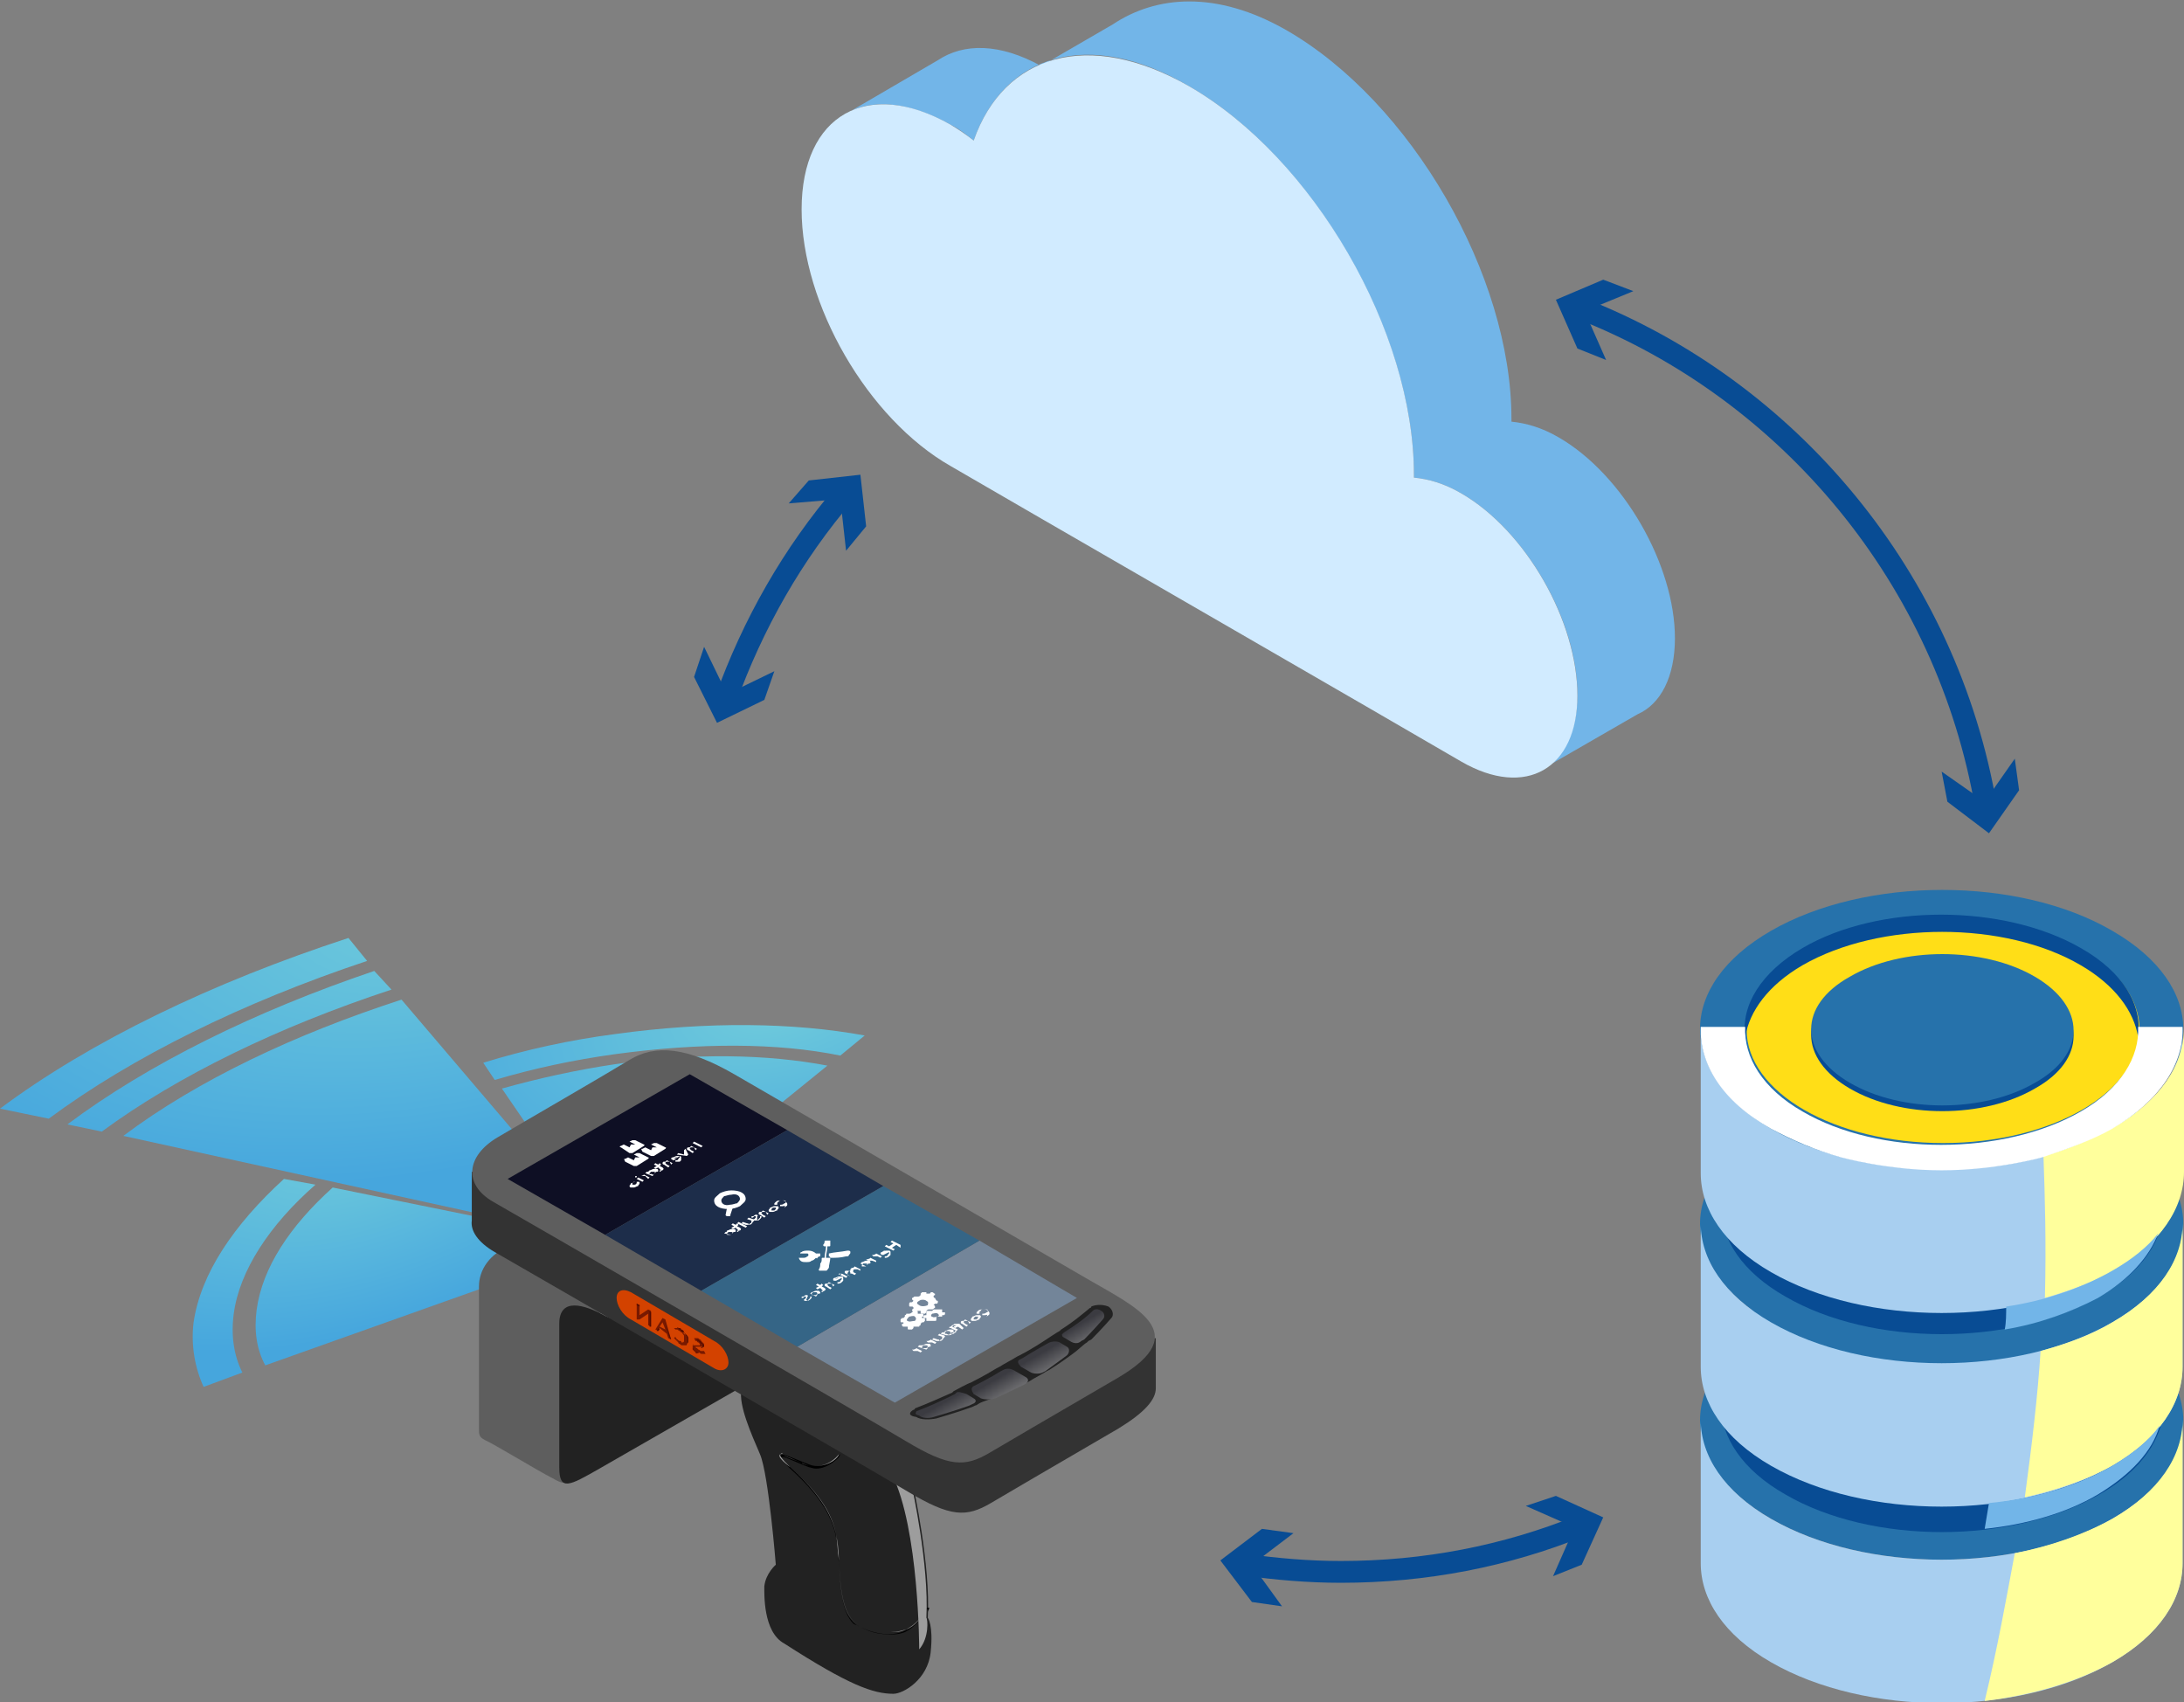 <?xml version="1.0" encoding="utf-8"?>
<!-- Generator: Adobe Illustrator 24.2.0, SVG Export Plug-In . SVG Version: 6.00 Build 0)  -->
<svg version="1.1" id="Layer_1" xmlns="http://www.w3.org/2000/svg" xmlns:xlink="http://www.w3.org/1999/xlink" x="0px" y="0px"
	 viewBox="0 0 152.3 118.7" style="enable-background:new 0 0 152.3 118.7;" xml:space="preserve">
<rect x="0" y="0" width="152.3" height="118.7" fill="#808080" stroke="none"/>
<style type="text/css">
	.st0{fill:#72B5E8;}
	.st1{fill:#D1EBFF;}
	.st2{fill:none;stroke:#084C94;stroke-width:1.52;stroke-miterlimit:10;}
	.st3{fill:#084C94;}
	.st4{fill:url(#SVGID_1_);}
	.st5{fill:url(#SVGID_2_);}
	.st6{fill:url(#SVGID_3_);}
	.st7{fill:#5E5E5E;}
	.st8{fill:#222222;}
	.st9{fill:#999999;}
	.st10{fill:#9D9D9D;}
	.st11{fill:#333333;}
	.st12{fill:#D34200;}
	.st13{fill:#781900;}
	.st14{fill:#540C00;}
	.st15{fill:#738599;}
	.st16{fill:#0E0F24;}
	.st17{fill:#1D2D4A;}
	.st18{fill:#356586;}
	.st19{fill:#FFFFFF;}
	.st20{fill:url(#SVGID_4_);}
	.st21{fill:url(#SVGID_5_);}
	.st22{fill:url(#SVGID_6_);}
	.st23{fill:url(#SVGID_7_);}
	.st24{fill:#2672AB;}
	.st25{fill:#A8CFF0;}
	.st26{fill:#FFDE17;}
	.st27{fill:#FFFF9C;}
</style>
<g>
	<g>
		<g>
			<path class="st0" d="M116.8,44.5c0-5.1-3.6-11.4-8.1-14c-1.2-0.7-2.3-1-3.3-1.1c0-0.1,0-0.1,0-0.2c0-10-7-22.1-15.7-27.1
				c-4.9-2.8-9.1-2.4-12.1-0.4l-5,2.9C69.7,3,67.2,3,65.4,4.2l-6,3.5c1.8-0.8,4.2-0.5,6.9,1c0.6,0.3,1.1,0.7,1.6,1.1
				c2.1-6,8-7.9,15-3.8c8.7,5,15.7,17.2,15.7,27.1c0,0.1,0,0.1,0,0.2c1,0.1,2.1,0.4,3.3,1.1c4.5,2.6,8.1,8.9,8.1,14
				c0,2.2-0.7,3.8-1.7,4.8l5.9-3.4l0,0C115.8,49.1,116.8,47.2,116.8,44.5z"/>
		</g>
		<g>
			<path class="st1" d="M101.9,34.4c-1.2-0.7-2.3-1-3.3-1.1c0-0.1,0-0.1,0-0.2c0-10-7-22.1-15.7-27.1c-7-4-12.9-2.2-15,3.8
				c-0.5-0.4-1.1-0.8-1.6-1.1C60.5,5.4,55.9,8,55.9,14.6s4.6,14.6,10.4,17.9c2.9,1.7,32.2,18.6,35.6,20.6c4.5,2.6,8.1,0.5,8.1-4.6
				C110,43.3,106.4,37,101.9,34.4z"/>
		</g>
	</g>
	<g>
		<g>
			<g>
				<path class="st2" d="M138.5,56.3c-2.7-15.9-13.7-29.1-28.3-34.8"/>
				<g>
					<polygon class="st3" points="140.5,52.9 138.4,55.9 135.4,53.8 135.8,55.9 138.7,58.1 140.8,55.1 					"/>
				</g>
				<g>
					<polygon class="st3" points="113.9,20.3 110.5,21.7 112,25.1 110,24.3 108.5,20.9 111.8,19.5 					"/>
				</g>
			</g>
		</g>
		<g>
			<g>
				<path class="st2" d="M86.8,109.1c2.2,0.3,4.4,0.5,6.7,0.5c5.9,0,11.5-1.1,16.7-3.2"/>
				<g>
					<polygon class="st3" points="89.4,112 87.3,109.1 90.2,106.9 88,106.6 85.1,108.8 87.3,111.7 					"/>
				</g>
				<g>
					<polygon class="st3" points="108.3,109.9 109.8,106.5 106.4,105 108.5,104.3 111.8,105.8 110.3,109.1 					"/>
				</g>
			</g>
		</g>
		<g>
			<g>
				<path class="st2" d="M58.9,34.4c-3.6,4.2-6.4,9.1-8.3,14.4"/>
				<g>
					<polygon class="st3" points="55,35.1 58.6,34.8 59,38.4 60.4,36.7 60,33.1 56.4,33.5 					"/>
				</g>
				<g>
					<polygon class="st3" points="49.1,45.1 50.7,48.4 54,46.8 53.3,48.8 50,50.4 48.4,47.2 					"/>
				</g>
			</g>
		</g>
	</g>
	<g>
		<g>
			
				<radialGradient id="SVGID_1_" cx="-1857.355" cy="306.656" r="29.124" gradientTransform="matrix(0.329 0.618 -1.421 0.371 1077.385 1097.439)" gradientUnits="userSpaceOnUse">
				<stop  offset="0" style="stop-color:#6FCBDC"/>
				<stop  offset="0.922" style="stop-color:#46A6DD"/>
			</radialGradient>
			<path class="st4" d="M8.6,79.2c5.2-3.9,12-7.1,19.4-9.5l14.4,16.9L8.6,79.2z M4.7,78.4l2.4,0.5c5.3-3.9,12.3-7.3,20.2-9.9
				l-1.2-1.3C17.8,70.5,10.3,74.2,4.7,78.4z M0,77.3L3.4,78c5.8-4.3,13.5-8.1,22.2-11l-1.3-1.6C14.8,68.5,6.3,72.6,0,77.3z"/>
			
				<radialGradient id="SVGID_2_" cx="-1288.221" cy="243.646" r="20.013" gradientTransform="matrix(0.477 0.578 -1.278 0.549 950.429 690.432)" gradientUnits="userSpaceOnUse">
				<stop  offset="0" style="stop-color:#6FCBDC"/>
				<stop  offset="0.922" style="stop-color:#46A6DD"/>
			</radialGradient>
			<path class="st5" d="M17.9,91.3c0.4-2.9,2.3-5.8,5.3-8.5l19.2,3.9l-23.9,8.5C17.9,94.1,17.7,92.8,17.9,91.3z M14.2,96.7l2.7-1
				c-0.6-1.2-0.8-2.6-0.6-4.1c0.4-3,2.5-6.2,5.7-9l-2.2-0.4c-3.5,3.2-5.8,6.6-6.3,10C13.3,93.8,13.6,95.4,14.2,96.7z"/>
			
				<radialGradient id="SVGID_3_" cx="-423.678" cy="1102.006" r="20.917" gradientTransform="matrix(-0.848 0.687 -1.187 -0.218 1002.747 601.666)" gradientUnits="userSpaceOnUse">
				<stop  offset="0" style="stop-color:#6FCBDC"/>
				<stop  offset="0.922" style="stop-color:#46A6DD"/>
			</radialGradient>
			<path class="st6" d="M42.9,74.2c5.5-0.8,10.6-0.7,14.8,0.1L42.4,86.7L35,75.9C37.5,75.2,40.2,74.6,42.9,74.2z M33.7,74.1l0.8,1.2
				c2.7-0.8,5.5-1.4,8.4-1.8c5.9-0.8,11.3-0.8,15.7,0.1l1.7-1.4c-4.9-0.9-10.9-1-17.4-0.1C39.8,72.5,36.6,73.2,33.7,74.1z"/>
		</g>
		<g>
			<path class="st7" d="M39.6,103.4c-0.4,0-0.5,0-1.2-0.4c-0.8-0.4-4.1-2.4-4.6-2.6c-0.4-0.2-0.4-0.4-0.4-0.8s0-8.7,0-9.9
				c0-1.2,0.8-2.3,2.1-2.8c1.3-0.5,6.5,3.8,6.5,3.8l-1.4,6.8L39.6,103.4z"/>
			<path class="st8" d="M41.8,102.4c-2.1,1.2-2.8,1.6-2.8-0.1s0-10,0-10c0-1.9,1.8-1.3,3.1-0.6c1.3,0.8,9,1.2,9,1.2l1.5,3.3
				L41.8,102.4z"/>
			<path class="st8" d="M63.7,103.7c0,0,1.2,5.4,1,9.1c0,0,0.4,0.5,0.2,2.4c-0.2,1.9-1.9,2.9-2.6,2.9c-1.4,0-3.1-0.6-7.6-3.5
				c-1.5-0.8-1.4-3.5-1.4-4c0.1-0.9,0.8-1.5,0.8-1.5s-0.5-6.3-1.1-7.7c-0.6-1.4-1.5-3.4-1.3-4.5C52,95.8,63.7,103.7,63.7,103.7z"/>
			<g>
				<path d="M58.5,101.6c0,0-0.7,0.8-1.6,0.8c-0.2,0-0.4-0.1-0.5-0.1c-0.2-0.1-0.3-0.1-0.5-0.2c-0.5-0.2-1.3-0.6-1.4-0.5
					c0,0,0,0,0,0c-0.1,0-0.1,0-0.1,0c0,0,0-0.1,0-0.1c0.1-0.2,0.5,0,1.5,0.4c0.2,0.1,0.3,0.1,0.5,0.2c1.2,0.5,2.1-0.7,2.2-0.7
					L58.5,101.6z"/>
				<path d="M63.1,113.8c-0.5,0.2-1.1,0.2-1.8,0.1c-0.6-0.1-1-0.3-1.4-0.5c-0.1-0.1-0.3-0.1-0.4-0.2c-0.8-0.8-0.9-2.5-1-4.1
					c0-0.7-0.1-1.4-0.2-1.9c-0.3-1.6-1.3-3.1-3.2-4.8c-0.6-0.6-0.7-0.7-0.7-0.7c0,0,0.1,0,0.1,0c0.1,0.1,0.2,0.3,0.6,0.6
					c1.9,1.7,2.9,3.2,3.2,4.8c0.1,0.5,0.1,1.2,0.2,1.9c0.1,1.8,0.2,3.8,1.4,4.4c1.2,0.6,2.4,0.7,3.2,0.3c0.6-0.2,1-0.7,1.3-1.3
					C64.2,113,63.7,113.5,63.1,113.8z"/>
				<path d="M64.7,112.2l-0.1,0c0,0,0-0.1,0.1-0.1l0.1,0c0,0.1-0.1,0.2-0.1,0.3C64.7,112.3,64.7,112.2,64.7,112.2z"/>
			</g>
			<g>
				<path class="st9" d="M57,102.2c0.9,0,1.5-0.8,1.5-0.8l0,0C58.5,101.6,57.9,102.2,57,102.2z"/>
				<path class="st9" d="M55.9,102c0.2,0.1,0.3,0.1,0.5,0.2c0.2,0.1,0.5,0.1,0.7,0.1c-0.2,0-0.5,0-0.7-0.1
					C56.2,102.1,56,102.1,55.9,102c-0.5-0.2-1.1-0.5-1.3-0.5C54.7,101.5,55.4,101.8,55.9,102z"/>
				<path class="st9" d="M54.4,101.4c0,0,0.1-0.1,0.2-0.1C54.5,101.4,54.4,101.4,54.4,101.4c0,0.1,0,0.2,0.7,0.9
					c1.9,1.7,2.9,3.2,3.2,4.7c0.1,0.5,0.1,1.2,0.2,1.8c0.1,1.8,0.2,3.9,1.4,4.5c0.5,0.2,1.3,0.5,2.2,0.5c0,0,0,0,0,0
					c-0.9,0-1.7-0.3-2.2-0.5c-1.2-0.6-1.3-2.6-1.4-4.5c0-0.7-0.1-1.4-0.2-1.8c-0.3-1.6-1.3-3-3.2-4.7
					C54.3,101.7,54.3,101.5,54.4,101.4z"/>
				<path class="st9" d="M63.2,113.6c-0.3,0.1-0.7,0.2-1.1,0.2C62.5,113.8,62.8,113.8,63.2,113.6c0.6-0.3,1.1-0.8,1.4-1.6l0,0
					C64.3,112.8,63.8,113.4,63.2,113.6z"/>
			</g>
			<path class="st10" d="M64.1,115c0,0,0-8.4-1.9-12.2c0.9,0.6,1.4,0.9,1.4,0.9s1.2,5.4,1,9.1C64.7,112.9,64.8,114.2,64.1,115z"/>
			<path class="st11" d="M32.9,85.1v-3.4l4.8,0.4v1.1c2.3-1.4,5-2.9,6.3-3.6c1.8-1.1,4-0.9,7.3,1c3.3,1.9,24.5,14.2,24.5,14.2
				c0.5,0.3,0.9,0.5,1.4,0.8v-1.6l3.4-0.7v3.5l0,0c0,0.8-0.8,1.7-2.6,2.8c-5.5,3.2-7.2,4.2-8.9,5.2c-1.7,1-2.8,1-5.8-0.8
				c-3-1.8-26.7-15.5-28.8-16.7C33.3,86.6,32.8,85.8,32.9,85.1z"/>
			<path class="st7" d="M75.7,89.1c3.4,2,7.7,3.8,2.2,7c-5.5,3.2-7.2,4.2-8.9,5.2c-1.7,1-2.8,1-5.8-0.8c-3-1.8-26.7-15.5-28.8-16.7
				s-1.9-3.2,0.3-4.5c2.2-1.3,7.4-4.3,9.2-5.4c1.8-1.1,4-0.9,7.3,1C54.5,76.8,75.7,89.1,75.7,89.1z"/>
			<g>
				<path class="st12" d="M43,90.5c0,0.5,0.4,1.2,1,1.5l5.8,3.4c0.5,0.3,1,0.1,1-0.4v0c0-0.5-0.4-1.2-1-1.5L44,90.1
					C43.4,89.8,43,90,43,90.5L43,90.5z"/>
				<path class="st13" d="M48.5,94.3c0,0-0.1-0.1-0.1-0.1c0,0-0.1-0.1-0.1-0.1c0-0.1,0-0.1,0-0.2v0c0,0,0-0.1,0-0.1c0,0,0,0,0.1,0
					c0,0,0.1,0,0.1,0c0,0,0.1,0,0.1,0c0.1,0,0.1,0,0.1,0c0,0,0.1,0,0.1,0c0,0,0,0,0,0c0,0,0,0,0,0v0c0,0,0-0.1,0-0.1
					c0,0-0.1-0.1-0.1-0.1c0,0-0.1,0-0.1-0.1c0,0-0.1,0-0.1,0l-0.1-0.2c0.1,0,0.1,0,0.2,0c0.1,0,0.1,0,0.2,0.1c0.1,0,0.1,0.1,0.1,0.1
					s0.1,0.1,0.1,0.1c0,0,0.1,0.1,0.1,0.1c0,0,0,0.1,0,0.1v0c0,0,0,0.1,0,0.1s0,0-0.1,0c0,0-0.1,0-0.1,0c0,0-0.1,0-0.2,0
					c-0.1,0-0.1,0-0.1,0c0,0-0.1,0-0.1,0c0,0,0,0,0,0c0,0,0,0,0,0v0c0,0,0,0.1,0.1,0.1c0,0,0.1,0.1,0.1,0.1c0.1,0,0.1,0.1,0.2,0.1
					c0.1,0,0.1,0,0.2,0l0.1,0.2c-0.1,0-0.1,0-0.2,0c-0.1,0-0.2,0-0.2-0.1C48.6,94.4,48.5,94.4,48.5,94.3z M47.3,93.6
					c0,0-0.1-0.1-0.1-0.1c0,0-0.1-0.1-0.1-0.1c0,0-0.1-0.1-0.1-0.1l0.1-0.1c0,0.1,0.1,0.1,0.1,0.2c0,0.1,0.1,0.1,0.2,0.1
					c0.1,0,0.1,0,0.1,0.1c0,0,0.1,0,0.1,0c0,0,0.1,0,0.1-0.1c0,0,0-0.1,0-0.1v0c0-0.1,0-0.1,0-0.2c0-0.1,0-0.1-0.1-0.2
					c0-0.1-0.1-0.1-0.1-0.1c0,0-0.1-0.1-0.1-0.1c-0.1,0-0.1-0.1-0.2-0.1c0,0-0.1,0-0.1,0L47,92.6c0,0,0.1,0,0.1,0c0,0,0.1,0,0.1,0
					c0,0,0.1,0,0.1,0s0.1,0,0.1,0.1c0.1,0,0.2,0.1,0.2,0.2c0.1,0.1,0.1,0.1,0.2,0.2s0.1,0.2,0.1,0.2c0,0.1,0,0.2,0,0.2v0
					c0,0.1,0,0.1,0,0.2c0,0.1-0.1,0.1-0.1,0.1c0,0-0.1,0-0.2,0c-0.1,0-0.1,0-0.2-0.1C47.4,93.7,47.3,93.7,47.3,93.6z M46.8,93.4
					l-0.2-0.1l-0.1-0.3L46,92.6l-0.1,0.2l-0.2-0.1l0.5-0.8l0.2,0.1L46.8,93.4z M46.4,92.7l-0.2-0.5L46,92.5L46.4,92.7z M45.4,92.5
					l-0.2-0.1v-0.8l-0.6,0.4L44.4,92v-1.1l0.2,0.1v0.7l0.6-0.4l0.2,0.1V92.5z"/>
				<g>
					<path class="st14" d="M48.3,93.8C48.3,93.7,48.3,93.7,48.3,93.8c0.1,0,0.1,0,0.1,0c0,0,0.1,0,0.1,0c0.1,0,0.1,0,0.1,0
						c0,0,0.1,0,0.1,0c0,0,0,0,0,0c0,0,0,0-0.1,0c0,0-0.1,0-0.1,0C48.5,93.8,48.5,93.8,48.3,93.8C48.4,93.7,48.3,93.7,48.3,93.8z"/>
					<path class="st14" d="M48.9,94.3c-0.1,0-0.1,0-0.2,0c-0.1,0-0.1,0-0.2-0.1c-0.1,0-0.1-0.1-0.1-0.1c0,0-0.1-0.1-0.1-0.1v0
						c0,0,0,0,0,0c0,0,0,0,0,0c0,0,0,0,0,0c0,0,0,0,0,0c0,0,0,0,0,0v0c0,0,0,0.1,0.1,0.1c0,0,0.1,0.1,0.1,0.1c0.1,0,0.1,0.1,0.2,0.1
						C48.9,94.3,48.9,94.3,48.9,94.3l0.2,0.2c0,0,0,0,0,0L48.9,94.3z"/>
					<path class="st14" d="M48.9,94C48.9,94,48.9,94,48.9,94C49,94,49,94,48.9,94c0-0.1,0.1-0.1,0.1-0.1v0c0,0,0-0.1,0-0.1
						c0,0,0-0.1-0.1-0.1c0,0-0.1-0.1-0.1-0.1s-0.1-0.1-0.1-0.1c-0.1,0-0.1-0.1-0.2-0.1c0,0-0.1,0-0.1,0l0,0c0.1,0,0.1,0,0.2,0
						c0.1,0,0.1,0,0.2,0.1c0.1,0,0.1,0.1,0.1,0.1s0.1,0.1,0.1,0.1c0,0,0.1,0.1,0.1,0.1c0,0,0,0.1,0,0.1v0C49,93.9,49,94,48.9,94
						C49,94,49,94,48.9,94z"/>
					<polygon class="st14" points="44.6,91.8 44.6,91.1 44.4,91 44.4,90.9 44.6,91 44.6,91.8 					"/>
					<path class="st14" d="M47.5,93.6c0,0-0.1,0-0.1-0.1c-0.1,0-0.1-0.1-0.2-0.1c0-0.1-0.1-0.1-0.1-0.2l0,0c0,0.1,0.1,0.1,0.1,0.2
						c0,0.1,0.1,0.1,0.2,0.1C47.5,93.6,47.5,93.6,47.5,93.6c0.1,0,0.1,0,0.1,0c0,0,0,0,0,0C47.6,93.6,47.6,93.6,47.5,93.6z"/>
					<polygon class="st14" points="46.2,92.2 46.2,92.2 46,92.5 46.4,92.7 46.4,92.7 46,92.5 					"/>
					<polygon class="st14" points="45.3,91.5 45.2,91.4 45.2,91.4 45.4,91.5 45.4,92.5 45.3,92.5 					"/>
					<path class="st14" d="M47.9,93.7c0-0.1,0-0.1,0-0.2v0c0-0.1,0-0.2,0-0.2c0-0.1-0.1-0.2-0.1-0.2c0-0.1-0.1-0.2-0.2-0.2
						c-0.1-0.1-0.1-0.1-0.2-0.2c0,0-0.1,0-0.1-0.1s-0.1,0-0.1,0c0,0-0.1,0-0.1,0c0,0,0,0,0,0l0,0c0,0,0.1,0,0.1,0c0,0,0.1,0,0.1,0
						c0,0,0.1,0,0.1,0s0.1,0,0.1,0.1c0.1,0,0.2,0.1,0.2,0.2c0.1,0.1,0.1,0.1,0.2,0.2s0.1,0.2,0.1,0.2c0,0.1,0,0.2,0,0.2v0
						C48,93.6,48,93.6,47.9,93.7C47.9,93.7,47.9,93.8,47.9,93.7c-0.1,0.1-0.1,0.1-0.1,0.1C47.8,93.8,47.9,93.8,47.9,93.7z"/>
					<polygon class="st14" points="45.2,91.7 45.2,91.7 44.6,92.1 44.6,92.1 					"/>
					<polygon class="st14" points="45.9,92.6 46,92.7 45.9,92.8 45.8,92.8 					"/>
					<polygon class="st14" points="46.3,92 46.1,91.9 46.1,91.9 46.3,92 46.8,93.4 46.7,93.3 					"/>
				</g>
			</g>
			<g>
				<polygon class="st15" points="75.1,90.5 62.4,97.8 55.6,93.9 68.3,86.5 				"/>
				<polygon class="st16" points="35.4,82.2 48.1,74.9 54.9,78.8 42.2,86.1 				"/>
				<polygon class="st17" points="42.2,86.1 54.9,78.8 61.6,82.7 48.9,90 				"/>
				<polygon class="st18" points="61.6,82.7 68.3,86.5 55.6,93.9 48.9,90 				"/>
				<g>
					<g>
						<g>
							<path class="st19" d="M43.3,79.9l0.2-0.1l0.4,0.2l0.1-0.2l0.3,0l-0.4-0.2l0.2-0.1c0.1,0,0.2,0,0.2,0l0.6,0.3
								c0.1,0,0,0.1,0,0.1l-0.8,0.5c-0.1,0-0.2,0-0.2,0L43.3,80C43.2,80,43.2,79.9,43.3,79.9z"/>
							<path class="st19" d="M44.8,80.1l0.2-0.1l0.4,0.2l0.1-0.2l0.3,0l-0.4-0.2l0.2-0.1c0.1,0,0.2,0,0.2,0l0.6,0.3
								c0.1,0,0,0.1,0,0.1l-0.8,0.5c-0.1,0-0.2,0-0.2,0l-0.6-0.3C44.7,80.1,44.7,80.1,44.8,80.1z"/>
							<path class="st19" d="M43.6,80.8l0.2-0.1l0.4,0.2l0.1-0.2l0.3,0l-0.4-0.2l0.2-0.1c0.1,0,0.2,0,0.2,0l0.6,0.3
								c0.1,0,0,0.1,0,0.1l-0.8,0.5c-0.1,0-0.2,0-0.2,0l-0.6-0.3C43.5,80.8,43.5,80.8,43.6,80.8z"/>
						</g>
						<g>
							<path class="st19" d="M48.9,80l-0.6-0.3l0.1-0.1l0.6,0.3L48.9,80z"/>
							<path class="st19" d="M48.4,80c0,0-0.1,0-0.1,0s-0.1,0-0.1,0c0,0-0.1,0-0.1,0.1c0,0,0,0,0.1,0.1l0.2,0.1l-0.1,0.1L48,80.2
								c-0.1,0-0.1-0.1-0.1-0.1c0,0,0-0.1,0.1-0.1c0,0,0.1,0,0.1,0c0,0,0.1,0,0.1,0l-0.1,0l0.1-0.1l0.4,0.2l-0.1,0.1L48.4,80z"/>
							<path class="st19" d="M47.7,80.2l0.1-0.1l0.2,0.4l-0.1,0.1l-0.7-0.1l0.1-0.1l0.4,0.1L47.7,80.2z"/>
							<path class="st19" d="M46.8,80.8c0-0.1,0.1-0.1,0.1-0.1c0.1,0,0.2-0.1,0.3-0.1c0.1,0,0.2,0,0.2,0c0,0,0.1,0,0.1,0.1
								c0,0,0,0,0,0.1c0,0,0,0.1,0,0.1s-0.1,0.1-0.1,0.1C47.3,81,47.2,81,47.1,81l0-0.1c0.1,0,0.2,0,0.2-0.1c0,0,0.1-0.1,0.1-0.1
								c0,0,0-0.1,0-0.1L47,80.9c0,0,0,0,0,0C46.9,80.9,46.8,80.8,46.8,80.8z M47,80.8C47,80.8,47,80.8,47,80.8l0.3-0.1
								c0,0-0.1,0-0.1,0C47.1,80.7,47.1,80.7,47,80.8C47,80.7,47,80.7,47,80.8z"/>
							<path class="st19" d="M46.7,81c0,0-0.1,0-0.1,0c0,0-0.1,0-0.1,0c0,0-0.1,0-0.1,0.1c0,0,0,0,0.1,0.1l0.2,0.1l-0.1,0.1
								l-0.3-0.2c-0.1,0-0.1-0.1-0.1-0.1c0,0,0-0.1,0.1-0.1c0,0,0.1,0,0.1,0c0,0,0.1,0,0.1,0l-0.1,0l0.1-0.1l0.4,0.2l-0.1,0.1
								L46.7,81z"/>
							<path class="st19" d="M46.1,81.6C46.2,81.5,46.2,81.5,46.1,81.6l-0.2-0.2l-0.2,0.1l-0.1-0.1l0.2-0.1l-0.2-0.1l0.1-0.1
								l0.2,0.1l0.1-0.1l0.1,0.1L46,81.3l0.2,0.1c0.1,0.1,0.1,0.1,0,0.2c-0.1,0-0.1,0.1-0.2,0.1l0-0.1C46,81.6,46.1,81.6,46.1,81.6z
								"/>
							<path class="st19" d="M45.3,81.6c0.1,0,0.2-0.1,0.3-0.1c0.1,0,0.2,0,0.2,0c0.1,0,0.1,0.1,0.1,0.1c0,0.1,0,0.1-0.1,0.1
								c-0.1,0-0.1,0.1-0.2,0.1l0.1,0L45.5,82L45,81.8l0.1-0.1l0.1,0C45.2,81.7,45.3,81.6,45.3,81.6z M45.5,81.9c0.1,0,0.1,0,0.1,0
								c0,0,0.1-0.1,0.1-0.1c0,0,0-0.1-0.1-0.1c0,0-0.1,0-0.1,0c-0.1,0-0.1,0-0.1,0c0,0-0.1,0.1-0.1,0.1c0,0,0,0.1,0,0.1
								C45.4,81.8,45.5,81.9,45.5,81.9z"/>
							<path class="st19" d="M45,82c0,0-0.1,0-0.1,0c0,0-0.1,0-0.1,0c0,0,0,0-0.1,0L44.6,82c0,0,0,0,0.1,0c0.1,0,0.1-0.1,0.2,0
								l-0.1,0l0.1-0.1l0.4,0.2l-0.1,0.1L45,82z"/>
							<path class="st19" d="M44.3,82.1C44.3,82.1,44.3,82.1,44.3,82.1C44.2,82.1,44.2,82.1,44.3,82.1C44.2,82,44.2,82,44.3,82.1
								c0-0.1,0-0.1,0-0.1c0,0,0.1,0,0.1,0c0,0,0,0,0,0C44.4,82.1,44.4,82.1,44.3,82.1C44.4,82.1,44.3,82.1,44.3,82.1z M44.5,82.1
								l0.4,0.2l-0.1,0.1l-0.4-0.2L44.5,82.1z"/>
							<path class="st19" d="M44.6,82.5c0,0.1-0.1,0.1-0.1,0.2c-0.1,0-0.2,0.1-0.3,0.1c-0.1,0-0.2,0-0.2,0c-0.1,0-0.1-0.1-0.1-0.1
								c0-0.1,0.1-0.1,0.1-0.2c0.1,0,0.2-0.1,0.3-0.1c0.1,0,0.2,0,0.2,0C44.6,82.4,44.6,82.4,44.6,82.5z M44.2,82.6
								c0.1,0,0.1,0,0.1,0s0.1-0.1,0.1-0.1c0,0,0-0.1,0-0.1c0,0-0.1,0-0.1,0c-0.1,0-0.1,0-0.1,0c0,0-0.1,0.1-0.1,0.1
								c0,0,0,0.1,0,0.1C44.1,82.6,44.1,82.6,44.2,82.6z"/>
						</g>
					</g>
					<g>
						<g>
							<path class="st19" d="M54.6,84.1c-0.1,0-0.2,0-0.2,0l0-0.1c0.1,0,0.2,0,0.3-0.1c0.1,0,0.1-0.1,0.1-0.1c0,0,0-0.1-0.1-0.1
								c-0.1,0-0.1,0-0.2,0c-0.1,0-0.2,0-0.2,0.1c-0.1,0-0.1,0.1-0.1,0.2l-0.2,0c0,0,0-0.1,0-0.1c0,0,0.1-0.1,0.1-0.1
								c0.1-0.1,0.2-0.1,0.4-0.1c0.1,0,0.2,0,0.3,0.1c0.1,0.1,0.1,0.1,0.1,0.2c0,0.1-0.1,0.1-0.2,0.2C54.8,84,54.7,84.1,54.6,84.1z"
								/>
							<path class="st19" d="M54.3,84.2c0,0.1-0.1,0.1-0.1,0.2c-0.1,0-0.2,0.1-0.3,0.1c-0.1,0-0.2,0-0.2,0c-0.1,0-0.1-0.1-0.1-0.1
								c0-0.1,0.1-0.1,0.1-0.2c0.1,0,0.2-0.1,0.3-0.1c0.1,0,0.2,0,0.2,0C54.3,84.1,54.3,84.2,54.3,84.2z M53.9,84.4
								c0.1,0,0.1,0,0.1,0c0,0,0.1-0.1,0.1-0.1c0,0,0-0.1,0-0.1c0,0-0.1,0-0.1,0c-0.1,0-0.1,0-0.1,0c0,0-0.1,0.1-0.1,0.1
								c0,0,0,0.1,0,0.1C53.8,84.4,53.9,84.4,53.9,84.4z"/>
							<path class="st19" d="M53.4,84.5c0,0-0.1,0-0.1,0c0,0-0.1,0-0.1,0c0,0-0.1,0-0.1,0.1c0,0,0,0,0.1,0.1l0.2,0.1l-0.1,0.1
								L53,84.7c-0.1,0-0.1-0.1-0.1-0.1c0,0,0-0.1,0.1-0.1c0,0,0.1,0,0.1,0c0,0,0.1,0,0.1,0l-0.1,0l0.1-0.1l0.4,0.2l-0.1,0.1
								L53.4,84.5z"/>
							<path class="st19" d="M52.8,85.1c-0.1,0-0.1,0-0.2,0c0,0-0.1-0.1,0-0.1c0,0,0,0,0.1-0.1c0,0,0,0,0-0.1c0,0,0,0,0,0
								c0,0,0,0-0.1,0c0,0-0.1,0.1-0.1,0.1l-0.1,0c0-0.1,0-0.1,0.1-0.1c0.1,0,0.1-0.1,0.2-0.1c0.1,0,0.1,0,0.1,0c0,0,0.1,0.1,0,0.1
								c0,0,0,0,0,0.1c0,0,0,0,0,0C52.8,85,52.8,85,52.8,85.1C52.8,85,52.8,85,52.8,85.1c0.1-0.1,0.1-0.1,0.1-0.1c0,0,0,0,0.1-0.1
								c0,0,0,0,0-0.1l0.1,0c0,0.1,0,0.1-0.1,0.2C52.9,85.1,52.9,85.1,52.8,85.1z"/>
							<path class="st19" d="M52.2,85.4c-0.1,0-0.1,0-0.2,0l-0.3-0.1l0.1-0.1l0.3,0.1C52.2,85.3,52.2,85.3,52.2,85.4
								c0.1-0.1,0.1-0.1,0.1-0.1c0,0,0.1,0,0.1-0.1c0,0,0,0,0-0.1L52.1,85l0.1-0.1l0.3,0.1c0.1,0,0.1,0.1,0.1,0.1
								c0,0-0.1,0.1-0.1,0.1C52.4,85.4,52.3,85.4,52.2,85.4z"/>
							<path class="st19" d="M51.5,85.2l0.6,0.3L52,85.6l-0.6-0.3L51.5,85.2z"/>
							<path class="st19" d="M51.5,85.8C51.6,85.8,51.6,85.7,51.5,85.8l-0.2-0.2l-0.2,0.1l-0.1-0.1l0.2-0.1l-0.2-0.1l0.1-0.1
								l0.2,0.1l0.1-0.1l0.1,0.1l-0.1,0.1l0.2,0.1c0.1,0.1,0.1,0.1,0,0.2c-0.1,0-0.1,0.1-0.2,0.1l0-0.1
								C51.5,85.8,51.5,85.8,51.5,85.8z"/>
							<path class="st19" d="M50.7,85.8c0.1,0,0.2-0.1,0.3-0.1c0.1,0,0.2,0,0.2,0c0.1,0,0.1,0.1,0.1,0.1c0,0.1,0,0.1-0.1,0.1
								c-0.1,0-0.1,0.1-0.2,0.1l0.1,0l-0.1,0.1L50.5,86l0.1-0.1l0.1,0C50.6,85.9,50.7,85.9,50.7,85.8z M50.9,86.1c0.1,0,0.1,0,0.1,0
								c0,0,0.1-0.1,0.1-0.1c0,0,0-0.1-0.1-0.1c0,0-0.1,0-0.1,0c-0.1,0-0.1,0-0.1,0c0,0-0.1,0.1-0.1,0.1s0,0.1,0,0.1
								C50.8,86.1,50.9,86.1,50.9,86.1z"/>
						</g>
						<g>
							<path class="st19" d="M50.8,84.3c-0.6,0-1-0.2-1-0.6c0-0.2,0.2-0.3,0.4-0.5c0.2-0.1,0.5-0.2,0.8-0.2c0.6,0,1,0.2,1,0.6
								c0,0.2-0.2,0.3-0.4,0.5C51.4,84.2,51.1,84.3,50.8,84.3z M50.3,83.7c0,0.2,0.2,0.4,0.6,0.3c0.2,0,0.4-0.1,0.5-0.1
								c0.1-0.1,0.2-0.2,0.2-0.3c0-0.2-0.2-0.4-0.6-0.3c-0.2,0-0.4,0.1-0.5,0.1C50.4,83.5,50.3,83.6,50.3,83.7z"/>
							<path class="st19" d="M50.9,84.8C50.9,84.7,51,84.7,50.9,84.8l0.2-0.6c0-0.1-0.1-0.1-0.2-0.1c-0.1,0-0.2,0.1-0.2,0.1
								l-0.1,0.5c0,0.1,0.1,0.1,0.2,0.1C50.8,84.8,50.8,84.8,50.9,84.8z"/>
						</g>
					</g>
					<g>
						<g>
							<path class="st19" d="M62.5,86.8L62.2,87l0.2,0.1l-0.1,0.1l-0.6-0.3l0.1-0.1l0.2,0.1l0.3-0.2l-0.2-0.1l0.1-0.1l0.6,0.3
								L62.8,87L62.5,86.8z"/>
							<path class="st19" d="M61.4,87.4c0-0.1,0.1-0.1,0.1-0.1c0.1,0,0.2-0.1,0.3-0.1c0.1,0,0.2,0,0.2,0c0,0,0.1,0,0.1,0.1
								c0,0,0,0,0,0.1c0,0,0,0.1,0,0.1c0,0-0.1,0.1-0.1,0.1c-0.1,0.1-0.2,0.1-0.3,0.1l0-0.1c0.1,0,0.2,0,0.2-0.1
								c0,0,0.1-0.1,0.1-0.1s0-0.1,0-0.1l-0.4,0.2c0,0,0,0,0,0C61.4,87.5,61.4,87.4,61.4,87.4z M61.5,87.3
								C61.5,87.4,61.5,87.4,61.5,87.3l0.3-0.1c0,0-0.1,0-0.1,0C61.7,87.2,61.6,87.2,61.5,87.3C61.5,87.3,61.5,87.3,61.5,87.3z"/>
							<path class="st19" d="M61.2,87.6c0,0-0.1,0-0.1,0c0,0-0.1,0-0.1,0c0,0,0,0-0.1,0l-0.1-0.1c0,0,0,0,0.1,0c0.1,0,0.1-0.1,0.2,0
								l-0.1,0l0.1-0.1l0.4,0.2l-0.1,0.1L61.2,87.6z"/>
							<path class="st19" d="M60.8,87.9c0,0-0.1,0-0.1,0c0,0-0.1,0-0.1,0c0,0,0,0-0.1,0l-0.1-0.1c0,0,0,0,0.1,0c0.1,0,0.1-0.1,0.2,0
								l-0.1,0l0.1-0.1l0.4,0.2L61.1,88L60.8,87.9z"/>
							<path class="st19" d="M60.1,88c0.1,0,0.2-0.1,0.3-0.1c0.1,0,0.2,0,0.2,0c0.1,0,0.1,0.1,0.1,0.1c0,0.1,0,0.1-0.1,0.1
								c-0.1,0-0.1,0.1-0.2,0.1l0.1,0l-0.1,0.1l-0.4-0.2l0.1-0.1l0.1,0C60,88.1,60.1,88.1,60.1,88z M60.3,88.3c0.1,0,0.1,0,0.1,0
								c0,0,0.1-0.1,0.1-0.1c0,0,0-0.1-0.1-0.1c0,0-0.1,0-0.1,0c-0.1,0-0.1,0-0.1,0c0,0-0.1,0.1-0.1,0.1s0,0.1,0,0.1
								C60.2,88.3,60.3,88.3,60.3,88.3z"/>
							<path class="st19" d="M59.2,88.6c0,0,0.1,0,0.1,0c0,0,0,0,0-0.1c0,0,0,0,0.1-0.1c0,0,0.1,0,0.1,0c0,0,0.1,0,0.1,0l-0.1,0
								l0.1-0.1l0.4,0.2L60,88.6l-0.2-0.1c0,0-0.1,0-0.1,0c0,0-0.1,0-0.1,0c0,0-0.1,0-0.1,0.1c0,0,0,0,0,0.1l0.2,0.1l-0.1,0.1
								l-0.2-0.1c0,0-0.1,0-0.1,0C59.3,88.6,59.2,88.6,59.2,88.6c0,0.1-0.1,0.1-0.1,0.2c0,0,0,0,0,0.1l0.2,0.1L59.3,89L59,88.8
								c-0.1,0-0.1-0.1-0.1-0.1c0,0,0-0.1,0.1-0.1C59.1,88.6,59.1,88.6,59.2,88.6z"/>
							<path class="st19" d="M58.5,88.9C58.5,88.9,58.5,88.8,58.5,88.9C58.5,88.8,58.5,88.8,58.5,88.9
								C58.5,88.8,58.5,88.8,58.5,88.9c0-0.1,0-0.1,0-0.1c0,0,0.1,0,0.1,0c0,0,0,0,0,0C58.7,88.8,58.6,88.8,58.5,88.9
								C58.6,88.8,58.6,88.8,58.5,88.9z M58.7,88.8l0.4,0.2L59,89.1l-0.4-0.2L58.7,88.8z"/>
							<path class="st19" d="M58.1,89.2c0-0.1,0.1-0.1,0.1-0.1c0.1,0,0.2-0.1,0.3-0.1c0.1,0,0.2,0,0.2,0c0,0,0.1,0,0.1,0.1
								c0,0,0,0,0,0.1c0,0,0,0.1,0,0.1s-0.1,0.1-0.1,0.1c-0.1,0.1-0.2,0.1-0.3,0.1l0-0.1c0.1,0,0.2,0,0.2-0.1c0,0,0.1-0.1,0.1-0.1
								c0,0,0-0.1,0-0.1l-0.4,0.2c0,0,0,0,0,0C58.1,89.3,58.1,89.3,58.1,89.2z M58.2,89.2C58.2,89.2,58.3,89.3,58.2,89.2l0.3-0.1
								c0,0-0.1,0-0.1,0C58.4,89.1,58.4,89.1,58.2,89.2C58.3,89.2,58.3,89.2,58.2,89.2z"/>
							<path class="st19" d="M58,89.5c0,0-0.1,0-0.1,0c0,0-0.1,0-0.1,0c0,0-0.1,0-0.1,0.1c0,0,0,0,0.1,0.1l0.2,0.1l-0.1,0.1
								l-0.3-0.2c-0.1,0-0.1-0.1-0.1-0.1c0,0,0-0.1,0.1-0.1c0,0,0.1,0,0.1,0c0,0,0.1,0,0.1,0l-0.1,0l0.1-0.1l0.4,0.2l-0.1,0.1
								L58,89.5z"/>
							<path class="st19" d="M57.4,90C57.4,90,57.4,90,57.4,90l-0.2-0.2L57,89.9l-0.1-0.1l0.2-0.1l-0.2-0.1l0.1-0.1l0.2,0.1l0.1-0.1
								l0.1,0.1l-0.1,0.1l0.2,0.1c0.1,0.1,0.1,0.1,0,0.2c-0.1,0-0.1,0.1-0.2,0.1l0-0.1C57.3,90,57.3,90,57.4,90z"/>
							<path class="st19" d="M56.6,90.1c0.1,0,0.2-0.1,0.3-0.1c0.1,0,0.2,0,0.2,0s0.1,0.1,0.1,0.1c0,0.1,0,0.1-0.1,0.1
								c-0.1,0-0.1,0.1-0.2,0.1l0.1,0l-0.1,0.1l-0.4-0.2l0.1-0.1l0.1,0C56.5,90.1,56.5,90.1,56.6,90.1z M56.8,90.3
								c0.1,0,0.1,0,0.1,0c0,0,0.1-0.1,0.1-0.1c0,0,0-0.1-0.1-0.1c0,0-0.1,0-0.1,0c-0.1,0-0.1,0-0.1,0c0,0-0.1,0.1-0.1,0.1
								c0,0,0,0.1,0,0.1C56.7,90.3,56.7,90.3,56.8,90.3z"/>
							<path class="st19" d="M56.3,90.7c-0.1,0-0.1,0-0.2,0c0,0-0.1-0.1,0-0.1c0,0,0,0,0.1-0.1c0,0,0,0,0-0.1c0,0,0,0,0,0
								c0,0,0,0-0.1,0c0,0-0.1,0.1-0.1,0.1l-0.1,0c0-0.1,0-0.1,0.1-0.1c0.1,0,0.1-0.1,0.2-0.1c0.1,0,0.1,0,0.1,0c0,0,0.1,0.1,0,0.1
								c0,0,0,0,0,0.1c0,0,0,0,0,0C56.2,90.6,56.2,90.6,56.3,90.7C56.3,90.6,56.3,90.6,56.3,90.7c0.1-0.1,0.1-0.1,0.1-0.1
								c0,0,0,0,0.1-0.1c0,0,0,0,0-0.1l0.1,0c0,0.1,0,0.1-0.1,0.2C56.4,90.7,56.3,90.7,56.3,90.7z"/>
						</g>
						<g>
							<path class="st19" d="M57.6,87.7c0-0.3,0.1-0.5,0.1-0.8c0,0,0,0,0.1,0c0.1,0,0.1,0,0.1-0.1c0-0.1,0-0.2,0-0.3c0,0,0,0-0.1,0
								c-0.1,0-0.1,0-0.2,0c-0.1,0-0.1,0-0.1,0.1c0,0.1-0.1,0.2-0.1,0.2c0,0,0,0,0,0c0,0,0,0.1,0.1,0.1c0,0,0,0,0.1,0
								c0,0.3-0.1,0.5-0.1,0.8c0,0,0,0-0.1,0c-0.1,0-0.1,0-0.1,0.1c0,0.1,0,0.2-0.1,0.3c0,0.1,0,0.3-0.1,0.4c0,0.1,0,0.1,0.1,0.1
								c0.1,0,0.2,0,0.4,0c0.1,0,0.1-0.1,0.2-0.2c0-0.2,0.1-0.5,0.1-0.7C57.8,87.7,57.8,87.7,57.6,87.7
								C57.7,87.7,57.6,87.7,57.6,87.7z"/>
							<path class="st19" d="M57,87.7C57.1,87.7,57.1,87.7,57,87.7c0.1-0.1,0.1-0.1,0.2-0.1c0,0,0,0,0,0c0-0.1,0-0.1,0-0.2l0,0
								c0,0-0.1,0-0.1,0c-0.1,0-0.1,0-0.2,0c0,0,0,0,0,0c-0.1-0.1-0.3-0.2-0.5-0.2c-0.2,0-0.4,0-0.5,0.1c-0.1,0-0.1,0.1-0.1,0.1
								c0,0,0,0,0,0c0,0,0,0,0.1,0c0.1,0,0.1,0,0.2,0c0.1,0,0.1,0,0.2,0c0.1,0,0.1,0.2,0,0.2c-0.1,0.1-0.2,0.1-0.3,0.1
								c-0.1,0-0.1,0-0.2,0c0,0-0.1,0-0.1,0c0,0,0,0,0,0C55.8,88,56,88,56.2,88c0.2,0,0.3,0,0.4-0.1c0.1,0,0.2-0.1,0.3-0.2
								c0,0,0,0,0,0C57,87.8,57,87.7,57,87.7z"/>
							<path class="st19" d="M57.8,87.4C57.8,87.4,57.8,87.4,57.8,87.4c0,0.1,0,0.1,0,0.2c0,0,0,0,0,0c0.1,0,0.1,0.1,0.1,0.1l0,0
								c0,0,0.1,0,0.1,0c0.3,0,0.6,0,1-0.1c0.1,0,0.2,0,0.2-0.1c0.1-0.1,0.1-0.1,0.1-0.2c0-0.1-0.1-0.1-0.2-0.1c0,0,0,0,0,0
								C58.6,87.3,58.2,87.3,57.8,87.4C57.8,87.4,57.8,87.4,57.8,87.4z"/>
						</g>
					</g>
					<g>
						<g>
							<path class="st19" d="M68.7,91.7c-0.1,0-0.2,0-0.2,0l0-0.1c0.1,0,0.2,0,0.3-0.1c0.1,0,0.1-0.1,0.1-0.1c0,0,0-0.1-0.1-0.1
								c-0.1,0-0.1,0-0.2,0c-0.1,0-0.2,0-0.2,0.1c-0.1,0-0.1,0.1-0.1,0.2l-0.2,0c0,0,0-0.1,0-0.1c0,0,0.1-0.1,0.1-0.1
								c0.1-0.1,0.2-0.1,0.4-0.1c0.1,0,0.2,0,0.3,0.1c0.1,0.1,0.1,0.1,0.1,0.2c0,0.1-0.1,0.1-0.2,0.2C68.9,91.6,68.8,91.7,68.7,91.7
								z"/>
							<path class="st19" d="M68.4,91.8c0,0.1-0.1,0.1-0.1,0.2c-0.1,0-0.2,0.1-0.3,0.1c-0.1,0-0.2,0-0.2,0c-0.1,0-0.1-0.1-0.1-0.1
								c0-0.1,0.1-0.1,0.1-0.2c0.1,0,0.2-0.1,0.3-0.1c0.1,0,0.2,0,0.2,0C68.4,91.7,68.4,91.8,68.4,91.8z M68,92c0.1,0,0.1,0,0.1,0
								c0,0,0.1-0.1,0.1-0.1c0,0,0-0.1,0-0.1c0,0-0.1,0-0.1,0c-0.1,0-0.1,0-0.1,0c0,0-0.1,0.1-0.1,0.1c0,0,0,0.1,0,0.1
								C67.9,92,68,92,68,92z"/>
							<path class="st19" d="M67.5,92.1c0,0-0.1,0-0.1,0s-0.1,0-0.1,0c0,0-0.1,0-0.1,0.1c0,0,0,0,0.1,0.1l0.2,0.1l-0.1,0.1l-0.3-0.2
								c-0.1,0-0.1-0.1-0.1-0.1c0,0,0-0.1,0.1-0.1c0,0,0.1,0,0.1,0c0,0,0.1,0,0.1,0l-0.1,0l0.1-0.1l0.4,0.2l-0.1,0.1L67.5,92.1z"/>
							<path class="st19" d="M66.9,92.3L66.9,92.3L66.9,92.3l0.3,0.3l-0.1,0.1l-0.3-0.2l-0.2,0.1l-0.1-0.1l0.2-0.1l0,0
								c-0.1,0-0.1,0-0.2,0c0,0,0,0-0.1,0.1l-0.1,0c0,0,0.1-0.1,0.1-0.1c0.1,0,0.1-0.1,0.2-0.1C66.7,92.3,66.7,92.3,66.9,92.3
								L66.9,92.3L66.9,92.3z M66.4,92.5C66.4,92.5,66.3,92.5,66.4,92.5c-0.1,0.1-0.1,0.1-0.1,0.1c0,0-0.1,0-0.1,0c0,0,0,0,0,0
								c0,0,0,0,0,0C66.2,92.5,66.2,92.5,66.4,92.5C66.3,92.5,66.3,92.5,66.4,92.5C66.3,92.5,66.4,92.5,66.4,92.5z M66.3,92.6
								l0.1-0.1l0.4,0.2l-0.1,0.1L66.3,92.6z"/>
							<path class="st19" d="M65.9,92.8c0.1,0,0.2-0.1,0.3-0.1c0.1,0,0.2,0,0.2,0c0.1,0,0.1,0.1,0.1,0.1c0,0.1,0,0.1-0.1,0.1
								c-0.1,0-0.1,0.1-0.2,0.1l0,0c0,0,0.1,0,0.1,0c0.1,0,0.1,0,0.2-0.1c0.1,0,0.1-0.1,0.1-0.1l0.1,0c0,0.1-0.1,0.1-0.2,0.2
								c-0.1,0-0.2,0.1-0.3,0.1c-0.1,0-0.2,0-0.2,0L65.6,93l0.1-0.1l0.1,0C65.8,92.9,65.9,92.9,65.9,92.8z M66.3,92.9
								C66.3,92.9,66.3,92.9,66.3,92.9c-0.1-0.1-0.1-0.1-0.2-0.1c-0.1,0-0.1,0-0.1,0c0,0-0.1,0.1-0.1,0.1c0,0,0,0.1,0,0.1
								c0,0,0.1,0,0.1,0C66.2,93.1,66.2,93.1,66.3,92.9C66.3,93,66.3,93,66.3,92.9z"/>
							<path class="st19" d="M65.5,93.5c-0.1,0-0.1,0-0.2,0l-0.3-0.1l0.1-0.1l0.3,0.1C65.5,93.4,65.5,93.4,65.5,93.5
								c0.1-0.1,0.1-0.1,0.1-0.1c0,0,0.1,0,0.1-0.1c0,0,0,0,0-0.1l-0.3-0.1l0.1-0.1l0.3,0.1c0.1,0,0.1,0.1,0.1,0.1
								c0,0-0.1,0.1-0.1,0.1C65.7,93.5,65.6,93.5,65.5,93.5z"/>
							<path class="st19" d="M65,93.6c0,0-0.1,0-0.1,0c0,0-0.1,0-0.1,0c0,0,0,0-0.1,0l-0.1-0.1c0,0,0,0,0.1,0c0.1,0,0.1-0.1,0.2,0
								l-0.1,0l0.1-0.1l0.4,0.2l-0.1,0.1L65,93.6z"/>
							<path class="st19" d="M64.3,93.8c0.1,0,0.2-0.1,0.3-0.1c0.1,0,0.2,0,0.2,0c0.1,0,0.1,0.1,0.1,0.1c0,0.1,0,0.1-0.1,0.1
								c-0.1,0-0.1,0.1-0.2,0.1l0.1,0l-0.1,0.1L64,93.9l0.1-0.1l0.1,0C64.2,93.8,64.2,93.8,64.3,93.8z M64.5,94c0.1,0,0.1,0,0.1,0
								c0,0,0.1-0.1,0.1-0.1c0,0,0-0.1-0.1-0.1c0,0-0.1,0-0.1,0c-0.1,0-0.1,0-0.1,0c0,0-0.1,0.1-0.1,0.1c0,0,0,0.1,0,0.1
								C64.4,94,64.4,94,64.5,94z"/>
							<path class="st19" d="M64,94.2c0,0-0.1,0-0.1,0c0,0-0.1,0-0.1,0c0,0,0,0-0.1,0l-0.1-0.1c0,0,0,0,0.1,0c0.1,0,0.1-0.1,0.2,0
								l-0.1,0l0.1-0.1l0.4,0.2l-0.1,0.1L64,94.2z"/>
						</g>
						<g>
							<path class="st19" d="M65.4,90.7c0,0,0,0.1,0,0.1c0,0,0,0.1-0.1,0.1c0,0-0.1,0-0.1,0c0,0,0,0,0,0c0,0-0.1,0.1-0.1,0.1
								c0,0,0,0,0,0c0,0,0.1,0,0.1,0.1c0,0,0,0.1,0,0.1c-0.1,0-0.1,0.1-0.2,0.1c0,0-0.1,0-0.1,0c0,0-0.1,0-0.1,0c0,0,0,0,0,0
								c-0.1,0-0.1,0-0.2,0.1c0,0,0,0,0,0c0,0,0,0.1,0,0.1c0,0-0.1,0.1-0.1,0.1c-0.1,0-0.1,0-0.2,0c-0.1,0-0.1,0-0.1-0.1
								c0,0,0,0,0-0.1c0,0,0,0,0,0c-0.1,0-0.1,0-0.2,0c0,0,0,0,0,0c0,0-0.1,0-0.1,0.1c0,0-0.1,0-0.1,0c-0.1,0-0.1-0.1-0.2-0.1
								c0,0,0,0,0-0.1c0,0,0.1,0,0.1-0.1c0,0,0,0,0,0c0,0,0-0.1-0.1-0.1c0,0,0,0,0,0c0,0-0.1,0-0.1,0c-0.1,0-0.1,0-0.1-0.1
								c0,0,0-0.1,0-0.1c0,0,0-0.1,0.1-0.1c0,0,0.1,0,0.1,0c0,0,0,0,0,0c0,0,0.1-0.1,0.1-0.1c0,0,0,0,0,0c0,0,0,0-0.1-0.1
								c0,0,0-0.1,0-0.1c0.1,0,0.1-0.1,0.2-0.1c0,0,0.1,0,0.1,0c0,0,0.1,0,0.1,0c0,0,0,0,0,0c0.1,0,0.1,0,0.2-0.1c0,0,0,0,0,0
								c0,0,0,0,0-0.1c0,0,0.1-0.1,0.1-0.1c0.1,0,0.2,0,0.2,0c0.1,0,0.1,0,0.1,0c0,0,0,0,0,0.1c0,0,0,0,0,0c0.1,0,0.1,0,0.2,0
								c0,0,0,0,0,0c0,0,0.1,0,0.1-0.1c0,0,0.1,0,0.1,0c0.1,0,0.1,0.1,0.2,0.1c0,0,0,0.1,0,0.1c0,0-0.1,0-0.1,0.1c0,0,0,0,0,0
								c0,0,0,0.1,0.1,0.1c0,0,0,0,0,0C65.3,90.7,65.3,90.7,65.4,90.7C65.4,90.7,65.4,90.7,65.4,90.7C65.4,90.7,65.4,90.7,65.4,90.7
								z M64.6,90.7c-0.1-0.1-0.4-0.1-0.5,0c-0.2,0.1-0.2,0.2,0,0.3c0.1,0.1,0.4,0.1,0.6,0C64.7,90.9,64.8,90.8,64.6,90.7z"/>
							<path class="st19" d="M63.6,91.5c0,0,0.1-0.1,0.1-0.1c0.1,0,0.1,0,0.2,0c0.1,0,0.1,0,0.1,0.1c0,0,0,0,0,0.1c0,0,0,0,0,0
								c0,0,0.1,0,0.1,0c0,0,0,0,0,0c0,0,0.1,0,0.1,0c0,0,0.1,0,0.1,0c0,0,0.1,0,0.1,0.1c0,0,0,0.1,0,0.1c0,0,0,0-0.1,0c0,0,0,0,0,0
								c0,0,0,0.1,0,0.1c0,0,0,0,0,0c0,0,0.1,0,0.1,0c0.1,0,0.1,0,0.1,0.1c0,0,0,0.1,0,0.1c0,0-0.1,0.1-0.1,0.1c0,0-0.1,0-0.1,0
								c0,0,0,0,0,0c0,0-0.1,0.1-0.1,0.1c0,0,0,0,0,0c0,0,0,0,0,0c0,0,0,0.1,0,0.1c0,0-0.1,0-0.1,0.1c-0.1,0-0.1,0-0.1,0
								c0,0,0,0-0.1,0c0,0,0,0,0,0c-0.1,0-0.1,0-0.2,0c0,0,0,0,0,0c0,0,0,0,0,0.1c0,0-0.1,0.1-0.1,0.1c-0.1,0-0.1,0-0.2,0
								c-0.1,0-0.1,0-0.1-0.1c0,0,0,0,0-0.1c0,0,0,0,0,0c0,0-0.1,0-0.1,0c0,0,0,0,0,0c0,0,0,0-0.1,0c-0.1,0-0.1,0-0.1,0
								c0,0-0.1,0-0.1-0.1c0,0,0-0.1,0-0.1c0,0,0,0,0.1,0c0,0,0,0,0,0c0,0,0-0.1,0-0.1c0,0,0,0,0,0c0,0-0.1,0-0.1,0
								c-0.1,0-0.1,0-0.1-0.1c0,0,0-0.1,0-0.1c0,0,0.1-0.1,0.1-0.1c0,0,0.1,0,0.1,0c0,0,0,0,0,0c0,0,0.1-0.1,0.1-0.1c0,0,0,0,0,0
								c0,0,0,0,0,0c0,0,0-0.1,0-0.1c0,0,0.1,0,0.1-0.1c0,0,0.1,0,0.1,0c0,0,0,0,0.1,0c0,0,0,0,0,0C63.4,91.6,63.5,91.6,63.6,91.5
								C63.6,91.6,63.6,91.5,63.6,91.5z M63.3,92.1c0.1,0.1,0.3,0,0.5,0c0.1-0.1,0.1-0.2,0-0.3c-0.1-0.1-0.3,0-0.4,0
								C63.2,92,63.2,92.1,63.3,92.1z"/>
							<path class="st19" d="M65.2,92.1c0,0-0.1,0-0.1,0c0,0-0.1,0-0.1,0c0,0,0,0,0,0c0,0,0,0,0,0c0,0-0.1,0-0.1,0c0,0,0,0-0.1,0
								c0,0,0,0,0,0c0,0-0.1,0-0.1,0c0,0,0,0-0.1,0c0,0,0,0,0-0.1c0,0,0,0,0,0c0,0,0,0,0,0c0,0,0,0,0-0.1c0,0,0,0,0,0c0,0,0,0-0.1,0
								c0,0-0.1,0-0.1,0c0,0,0,0,0-0.1c0,0,0-0.1,0.1-0.1c0,0,0,0,0.1,0c0,0,0,0,0,0c0,0,0,0,0-0.1c0,0,0,0,0-0.1c0,0,0-0.1,0-0.1
								c0,0,0.1,0,0.1,0c0,0,0.1,0,0.1,0c0,0,0,0,0,0c0,0,0,0,0,0c0,0,0.1,0,0.1,0c0,0,0,0,0.1,0c0,0,0,0,0,0c0,0,0.1-0.1,0.1-0.1
								c0,0,0.1,0,0.1,0c0,0,0.1,0,0.1,0c0,0,0,0,0,0c0,0,0,0,0,0c0,0,0.1,0,0.1,0c0,0,0,0,0,0c0,0,0,0,0.1,0c0,0,0.1,0,0.1,0
								c0,0,0,0,0.1,0c0,0,0,0,0,0.1c0,0,0,0,0,0c0,0,0,0,0,0c0,0,0,0,0,0.1c0,0,0,0,0,0c0,0,0,0,0.1,0c0,0,0.1,0,0.1,0
								c0,0,0,0,0,0.1c0,0,0,0.1-0.1,0.1c0,0,0,0-0.1,0c0,0,0,0,0,0c0,0,0,0,0,0c0,0,0,0,0,0c0,0,0,0,0,0c0,0,0,0.1,0,0.1
								c0,0-0.1,0-0.1,0c0,0-0.1,0-0.1,0c0,0,0,0,0,0c0,0,0,0,0,0c0,0-0.1,0-0.1,0c0,0-0.1,0-0.1,0C65.3,92.1,65.3,92.1,65.2,92.1
								C65.3,92.1,65.2,92.1,65.2,92.1z M65.4,91.6c-0.1-0.1-0.3,0-0.4,0c-0.1,0.1-0.1,0.2,0,0.2c0.1,0.1,0.3,0,0.4,0
								C65.5,91.7,65.5,91.7,65.4,91.6z"/>
						</g>
					</g>
				</g>
				<path class="st8" d="M63.7,98.3c0,0,0.1,0,0.1-0.1c0.8-0.3,1.7-0.7,2.6-1.1l0.1-0.1c0.2-0.1,0.9-0.5,1.2-0.6c0,0,1-0.5,1.8-1
					l0.2-0.1c0.3-0.2,0.9-0.5,1.2-0.7l0.2-0.1c0.8-0.4,1.7-1,1.7-1c0.3-0.2,0.9-0.6,1.1-0.7l0.1-0.1c0.8-0.5,1.4-1,2-1.5
					c0,0,0.1,0,0.1-0.1c0.2-0.1,0.7-0.2,1.2,0l0,0c0.3,0.2,0.4,0.6,0.2,0.8c0,0-0.7,0.8-1.4,1.5l-0.2,0.1c0,0-0.1,0.1-0.1,0.1
					c-0.2,0.1-0.7,0.6-1,0.8c0,0-0.8,0.6-1.6,1.1l-0.2,0.1l0,0c-0.3,0.2-0.9,0.5-1.2,0.7l-0.2,0.1c-0.8,0.4-1.8,0.9-1.9,0.9
					c-0.4,0.2-1.2,0.4-1.5,0.6c0,0-0.1,0.1-0.2,0.1l-0.2,0.1c-1.1,0.4-2.5,0.8-2.5,0.8c-0.5,0.1-1.1,0.1-1.4-0.1l0,0
					C63.2,98.7,63.5,98.4,63.7,98.3z"/>
				<g>
					
						<linearGradient id="SVGID_4_" gradientUnits="userSpaceOnUse" x1="-1397.595" y1="2889.628" x2="-1397.595" y2="2887.808" gradientTransform="matrix(-1 0.577 0.866 0.5 -3829.645 -540.948)">
						<stop  offset="0" style="stop-color:#767678"/>
						<stop  offset="1" style="stop-color:#3B3B41"/>
					</linearGradient>
					<path class="st20" d="M68,96.6c0,0,1-0.5,1.8-1c0.2-0.1,0.2-0.1,0.2-0.1c0.2-0.1,0.5-0.1,0.8,0.1l0.7,0.4
						c0.2,0.1,0.3,0.3,0,0.5c0,0,0,0-0.2,0.1c-0.8,0.4-1.9,0.9-1.9,0.9c-0.3,0.1-0.7,0.1-1,0l-0.5-0.3C67.7,96.9,67.7,96.7,68,96.6z
						"/>
					
						<linearGradient id="SVGID_5_" gradientUnits="userSpaceOnUse" x1="-1394.277" y1="2889.187" x2="-1394.277" y2="2887.33" gradientTransform="matrix(-1 0.577 0.866 0.5 -3829.645 -540.948)">
						<stop  offset="0" style="stop-color:#767678"/>
						<stop  offset="1" style="stop-color:#3B3B41"/>
					</linearGradient>
					<path class="st21" d="M63.9,98.4c0.8-0.3,1.7-0.7,2.7-1.2c0.1-0.1,0.1-0.1,0.1-0.1c0.1-0.1,0.4,0,0.7,0.1l0.5,0.3
						c0.2,0.1,0.2,0.3-0.1,0.4c0,0,0,0-0.2,0.1c-1.1,0.4-2.5,0.8-2.5,0.8c-0.3,0.1-0.8,0.1-1-0.1l0,0C63.7,98.6,63.9,98.5,63.9,98.4
						z"/>
					
						<linearGradient id="SVGID_6_" gradientUnits="userSpaceOnUse" x1="-1400.826" y1="2889.628" x2="-1400.826" y2="2887.808" gradientTransform="matrix(-1 0.577 0.866 0.5 -3829.645 -540.948)">
						<stop  offset="0" style="stop-color:#767678"/>
						<stop  offset="1" style="stop-color:#3B3B41"/>
					</linearGradient>
					<path class="st22" d="M71.1,94.8c0,0,0,0,0.2-0.1c0.8-0.5,1.7-1,1.7-1c0.3-0.2,0.7-0.2,0.9-0.1l0.5,0.3c0.2,0.1,0.2,0.4,0,0.6
						c0,0-0.8,0.6-1.5,1.1c-0.2,0.1-0.2,0.1-0.2,0.1c-0.2,0.1-0.6,0.1-0.8,0l-0.7-0.4C71,95.1,70.9,94.9,71.1,94.8z"/>
					
						<linearGradient id="SVGID_7_" gradientUnits="userSpaceOnUse" x1="-1404.144" y1="2889.187" x2="-1404.144" y2="2887.33" gradientTransform="matrix(-1 0.577 0.866 0.5 -3829.645 -540.948)">
						<stop  offset="0" style="stop-color:#767678"/>
						<stop  offset="1" style="stop-color:#3B3B41"/>
					</linearGradient>
					<path class="st23" d="M74.1,93c0,0,0,0,0.1-0.1c0.8-0.5,1.5-1,2-1.5c0.1-0.1,0.3-0.2,0.6,0l0,0c0.2,0.1,0.3,0.4,0.1,0.6
						c0,0-0.7,0.8-1.3,1.4c-0.2,0.1-0.2,0.1-0.2,0.1c-0.2,0.2-0.5,0.2-0.8,0l-0.5-0.3C74.1,93.2,74,93,74.1,93z"/>
				</g>
			</g>
		</g>
	</g>
	<g>
		<g>
			<g>
				<g>
					<path class="st24" d="M147.3,92.2c6.6,3.8,6.6,9.9,0,13.7c-6.6,3.8-17.2,3.8-23.8,0c-6.6-3.8-6.6-9.9,0-13.7
						C130.1,88.4,140.8,88.4,147.3,92.2z"/>
					<path class="st25" d="M147.3,105.9c-6.6,3.8-17.2,3.8-23.8,0c-3.3-1.9-4.9-4.4-4.9-6.9l0,0v10l0,0c0,2.5,1.6,5,4.9,6.9
						c6.6,3.8,17.2,3.8,23.8,0c3.3-1.9,4.9-4.4,4.9-6.9v-10C152.3,101.6,150.6,104,147.3,105.9z"/>
				</g>
				<g>
					<ellipse class="st24" cx="135.5" cy="95.8" rx="15.5" ry="8.9"/>
					<path class="st3" d="M148.4,100.7c-0.3,0.2-0.6,0.5-0.9,0.7c-0.2,0.2-0.5,0.3-0.8,0.5h0c-0.1,0.1-0.2,0.1-0.3,0.2
						c-6,3.5-15.8,3.5-21.9,0c-0.1-0.1-0.2-0.1-0.3-0.2l0,0c-2.8-1.7-4.2-3.9-4.2-6.1l0,0v2.1l0,0c0,2.3,1.5,4.6,4.5,6.3
						c6,3.5,15.8,3.5,21.9,0c3-1.7,4.5-4,4.5-6.3v-2.1C150.9,97.5,150.1,99.2,148.4,100.7z"/>
				</g>
				<g>
					<path class="st24" d="M147.3,78.5c6.6,3.8,6.6,9.9,0,13.7c-6.6,3.8-17.2,3.8-23.8,0c-6.6-3.8-6.6-9.9,0-13.7
						C130.1,74.7,140.8,74.7,147.3,78.5z"/>
					<path class="st25" d="M147.3,92.2c-6.6,3.8-17.2,3.8-23.8,0c-3.3-1.9-4.9-4.4-4.9-6.9l0,0v10l0,0c0,2.5,1.6,5,4.9,6.9
						c6.6,3.8,17.2,3.8,23.8,0c3.3-1.9,4.9-4.4,4.9-6.9v-10C152.3,87.8,150.6,90.3,147.3,92.2z"/>
				</g>
				<g>
					<ellipse class="st24" cx="135.5" cy="82" rx="15.5" ry="8.9"/>
					<path class="st3" d="M148.4,86.9c-0.3,0.2-0.6,0.5-0.9,0.7c-0.2,0.2-0.5,0.3-0.8,0.5l0,0c-0.1,0.1-0.2,0.1-0.3,0.2
						c-6,3.5-15.8,3.5-21.9,0c-0.1-0.1-0.2-0.1-0.3-0.2l0,0c-2.8-1.7-4.2-3.9-4.2-6.1l0,0v2.1l0,0c0,2.3,1.5,4.6,4.5,6.3
						c6,3.5,15.8,3.5,21.9,0c3-1.7,4.5-4,4.5-6.3V82C150.9,83.7,150.1,85.5,148.4,86.9z"/>
				</g>
				<g>
					<path class="st24" d="M147.3,64.9c6.6,3.8,6.6,9.9,0,13.7c-6.6,3.8-17.2,3.8-23.8,0c-6.6-3.8-6.6-9.9,0-13.7
						C130.1,61.1,140.8,61.1,147.3,64.9z"/>
					<path class="st25" d="M147.3,78.7c-6.6,3.8-17.2,3.8-23.8,0c-3.3-1.9-4.9-4.4-4.9-6.9l0,0v10l0,0c0,2.5,1.6,5,4.9,6.9
						c6.6,3.8,17.2,3.8,23.8,0c3.3-1.9,4.9-4.4,4.9-6.9v-10C152.3,74.3,150.6,76.8,147.3,78.7z"/>
				</g>
			</g>
			<ellipse class="st26" cx="135.5" cy="71.8" rx="13.7" ry="7.9"/>
			<path class="st3" d="M125.7,67.3c5.4-3.1,14.1-3.1,19.4,0c2.4,1.4,3.7,3.2,4,5c0.3-2.2-1-4.5-4-6.2c-5.4-3.1-14.1-3.1-19.4,0
				c-2.9,1.7-4.3,4-4,6.2C122,70.5,123.3,68.7,125.7,67.3z"/>
			<g>
				<g>
					<polygon class="st3" points="147.6,85.8 145.9,86.8 145.9,81.6 147.6,80.6 					"/>
				</g>
				<g>
					<path class="st19" d="M147.1,82.2c0,0.2-0.2,0.5-0.4,0.6c-0.2,0.1-0.4,0-0.4-0.2c0-0.2,0.2-0.5,0.4-0.6
						C146.9,81.9,147.1,82,147.1,82.2z"/>
				</g>
				<g>
					<path class="st19" d="M147.1,83.5c0,0.2-0.2,0.5-0.4,0.6c-0.2,0.1-0.4,0-0.4-0.2c0-0.2,0.2-0.5,0.4-0.6
						C146.9,83.2,147.1,83.3,147.1,83.5z"/>
				</g>
				<g>
					<path class="st19" d="M147.1,84.8c0,0.2-0.2,0.5-0.4,0.6c-0.2,0.1-0.4,0-0.4-0.2c0-0.2,0.2-0.5,0.4-0.6
						C146.9,84.5,147.1,84.6,147.1,84.8z"/>
				</g>
			</g>
			<g>
				<g>
					<polygon class="st3" points="147.6,99.5 145.9,100.5 145.9,95.3 147.6,94.3 					"/>
				</g>
				<g>
					<path class="st19" d="M147.1,95.9c0,0.2-0.2,0.5-0.4,0.6c-0.2,0.1-0.4,0-0.4-0.2c0-0.2,0.2-0.5,0.4-0.6
						C146.9,95.6,147.1,95.7,147.1,95.9z"/>
				</g>
				<g>
					<path class="st19" d="M147.1,97.2c0,0.2-0.2,0.5-0.4,0.6c-0.2,0.1-0.4,0-0.4-0.2c0-0.2,0.2-0.5,0.4-0.6
						C146.9,96.9,147.1,97,147.1,97.2z"/>
				</g>
				<g>
					<path class="st19" d="M147.1,98.5c0,0.2-0.2,0.5-0.4,0.6c-0.2,0.1-0.4,0-0.4-0.2c0-0.2,0.2-0.5,0.4-0.6
						C146.9,98.2,147.1,98.2,147.1,98.5z"/>
				</g>
			</g>
			<path class="st3" d="M141.9,68.5c3.6,2.1,3.6,5.4,0,7.4c-3.6,2.1-9.3,2.1-12.9,0c-3.6-2.1-3.6-5.4,0-7.4
				C132.6,66.4,138.3,66.4,141.9,68.5z"/>
			<g>
				<g>
					<polygon class="st3" points="147.6,113.2 145.9,114.2 145.9,109 147.6,108 					"/>
				</g>
				<g>
					<path class="st19" d="M147.1,109.6c0,0.2-0.2,0.5-0.4,0.6c-0.2,0.1-0.4,0-0.4-0.2c0-0.2,0.2-0.5,0.4-0.6
						C146.9,109.3,147.1,109.4,147.1,109.6z"/>
				</g>
				<g>
					<path class="st19" d="M147.1,110.9c0,0.2-0.2,0.5-0.4,0.6c-0.2,0.1-0.4,0-0.4-0.2c0-0.2,0.2-0.5,0.4-0.6
						C146.9,110.6,147.1,110.7,147.1,110.9z"/>
				</g>
				<g>
					<path class="st19" d="M147.1,112.2c0,0.2-0.2,0.5-0.4,0.6c-0.2,0.1-0.4,0-0.4-0.2c0-0.2,0.2-0.5,0.4-0.6
						C146.9,111.9,147.1,112,147.1,112.2z"/>
				</g>
			</g>
			<path class="st24" d="M141.9,68.1c3.6,2.1,3.6,5.4,0,7.4c-3.6,2.1-9.3,2.1-12.9,0c-3.6-2.1-3.6-5.4,0-7.4
				C132.6,66,138.3,66,141.9,68.1z"/>
			<path class="st27" d="M147.3,115.9c3.3-1.9,4.9-4.4,4.9-6.9v-10c0,2.5-1.6,5-4.9,6.9c-2,1.1-4.3,1.9-6.8,2.4
				c-0.6,3.2-1.2,6.6-2.1,10.3C141.7,118.2,144.8,117.3,147.3,115.9z"/>
			<path class="st27" d="M147.3,102.2c3.3-1.9,4.9-4.4,4.9-6.9v-10c0,2.5-1.6,5-4.9,6.9c-1.5,0.9-3.2,1.5-5,2
				c-0.2,3.1-0.6,6.5-1.1,10.2C143.4,103.9,145.5,103.2,147.3,102.2z"/>
			<path class="st27" d="M142.6,90.5c1.7-0.5,3.4-1.1,4.8-1.9c3.3-1.9,4.9-4.4,4.9-6.9v-10c0,2.5-1.6,5-4.9,6.9
				c-1.5,0.8-3.1,1.5-4.9,2C142.6,83.4,142.7,86.7,142.6,90.5z"/>
			<path class="st19" d="M147.3,78.7c3.4-2,5-4.6,4.9-7.1h-3.1c0.1,2.1-1.2,4.3-4,5.9c-5.4,3.1-14.1,3.1-19.4,0
				c-2.8-1.6-4.1-3.8-4-5.9h-3.1c-0.1,2.6,1.5,5.2,4.9,7.1c1.5,0.8,3.1,1.5,4.9,2c0,0,3.2,0.9,7,0.9c3.8,0,7-0.9,7-0.9
				C144.2,80.1,145.9,79.5,147.3,78.7z"/>
			<path class="st0" d="M147.3,88.6c-2.1,1.2-4.7,2.1-7.4,2.5c0,0.5,0,1.1-0.1,1.6c2.4-0.4,4.6-1.2,6.5-2.2c2.2-1.3,3.6-2.9,4.2-4.5
				C149.8,86.9,148.7,87.8,147.3,88.6z"/>
			<path class="st0" d="M147.3,102.2c-2.4,1.4-5.4,2.3-8.6,2.6c-0.1,0.6-0.2,1.2-0.3,1.8c2.9-0.3,5.7-1.1,7.9-2.4
				c2.3-1.4,3.8-3,4.3-4.8C149.9,100.4,148.8,101.3,147.3,102.2z"/>
		</g>
	</g>
</g>
</svg>
